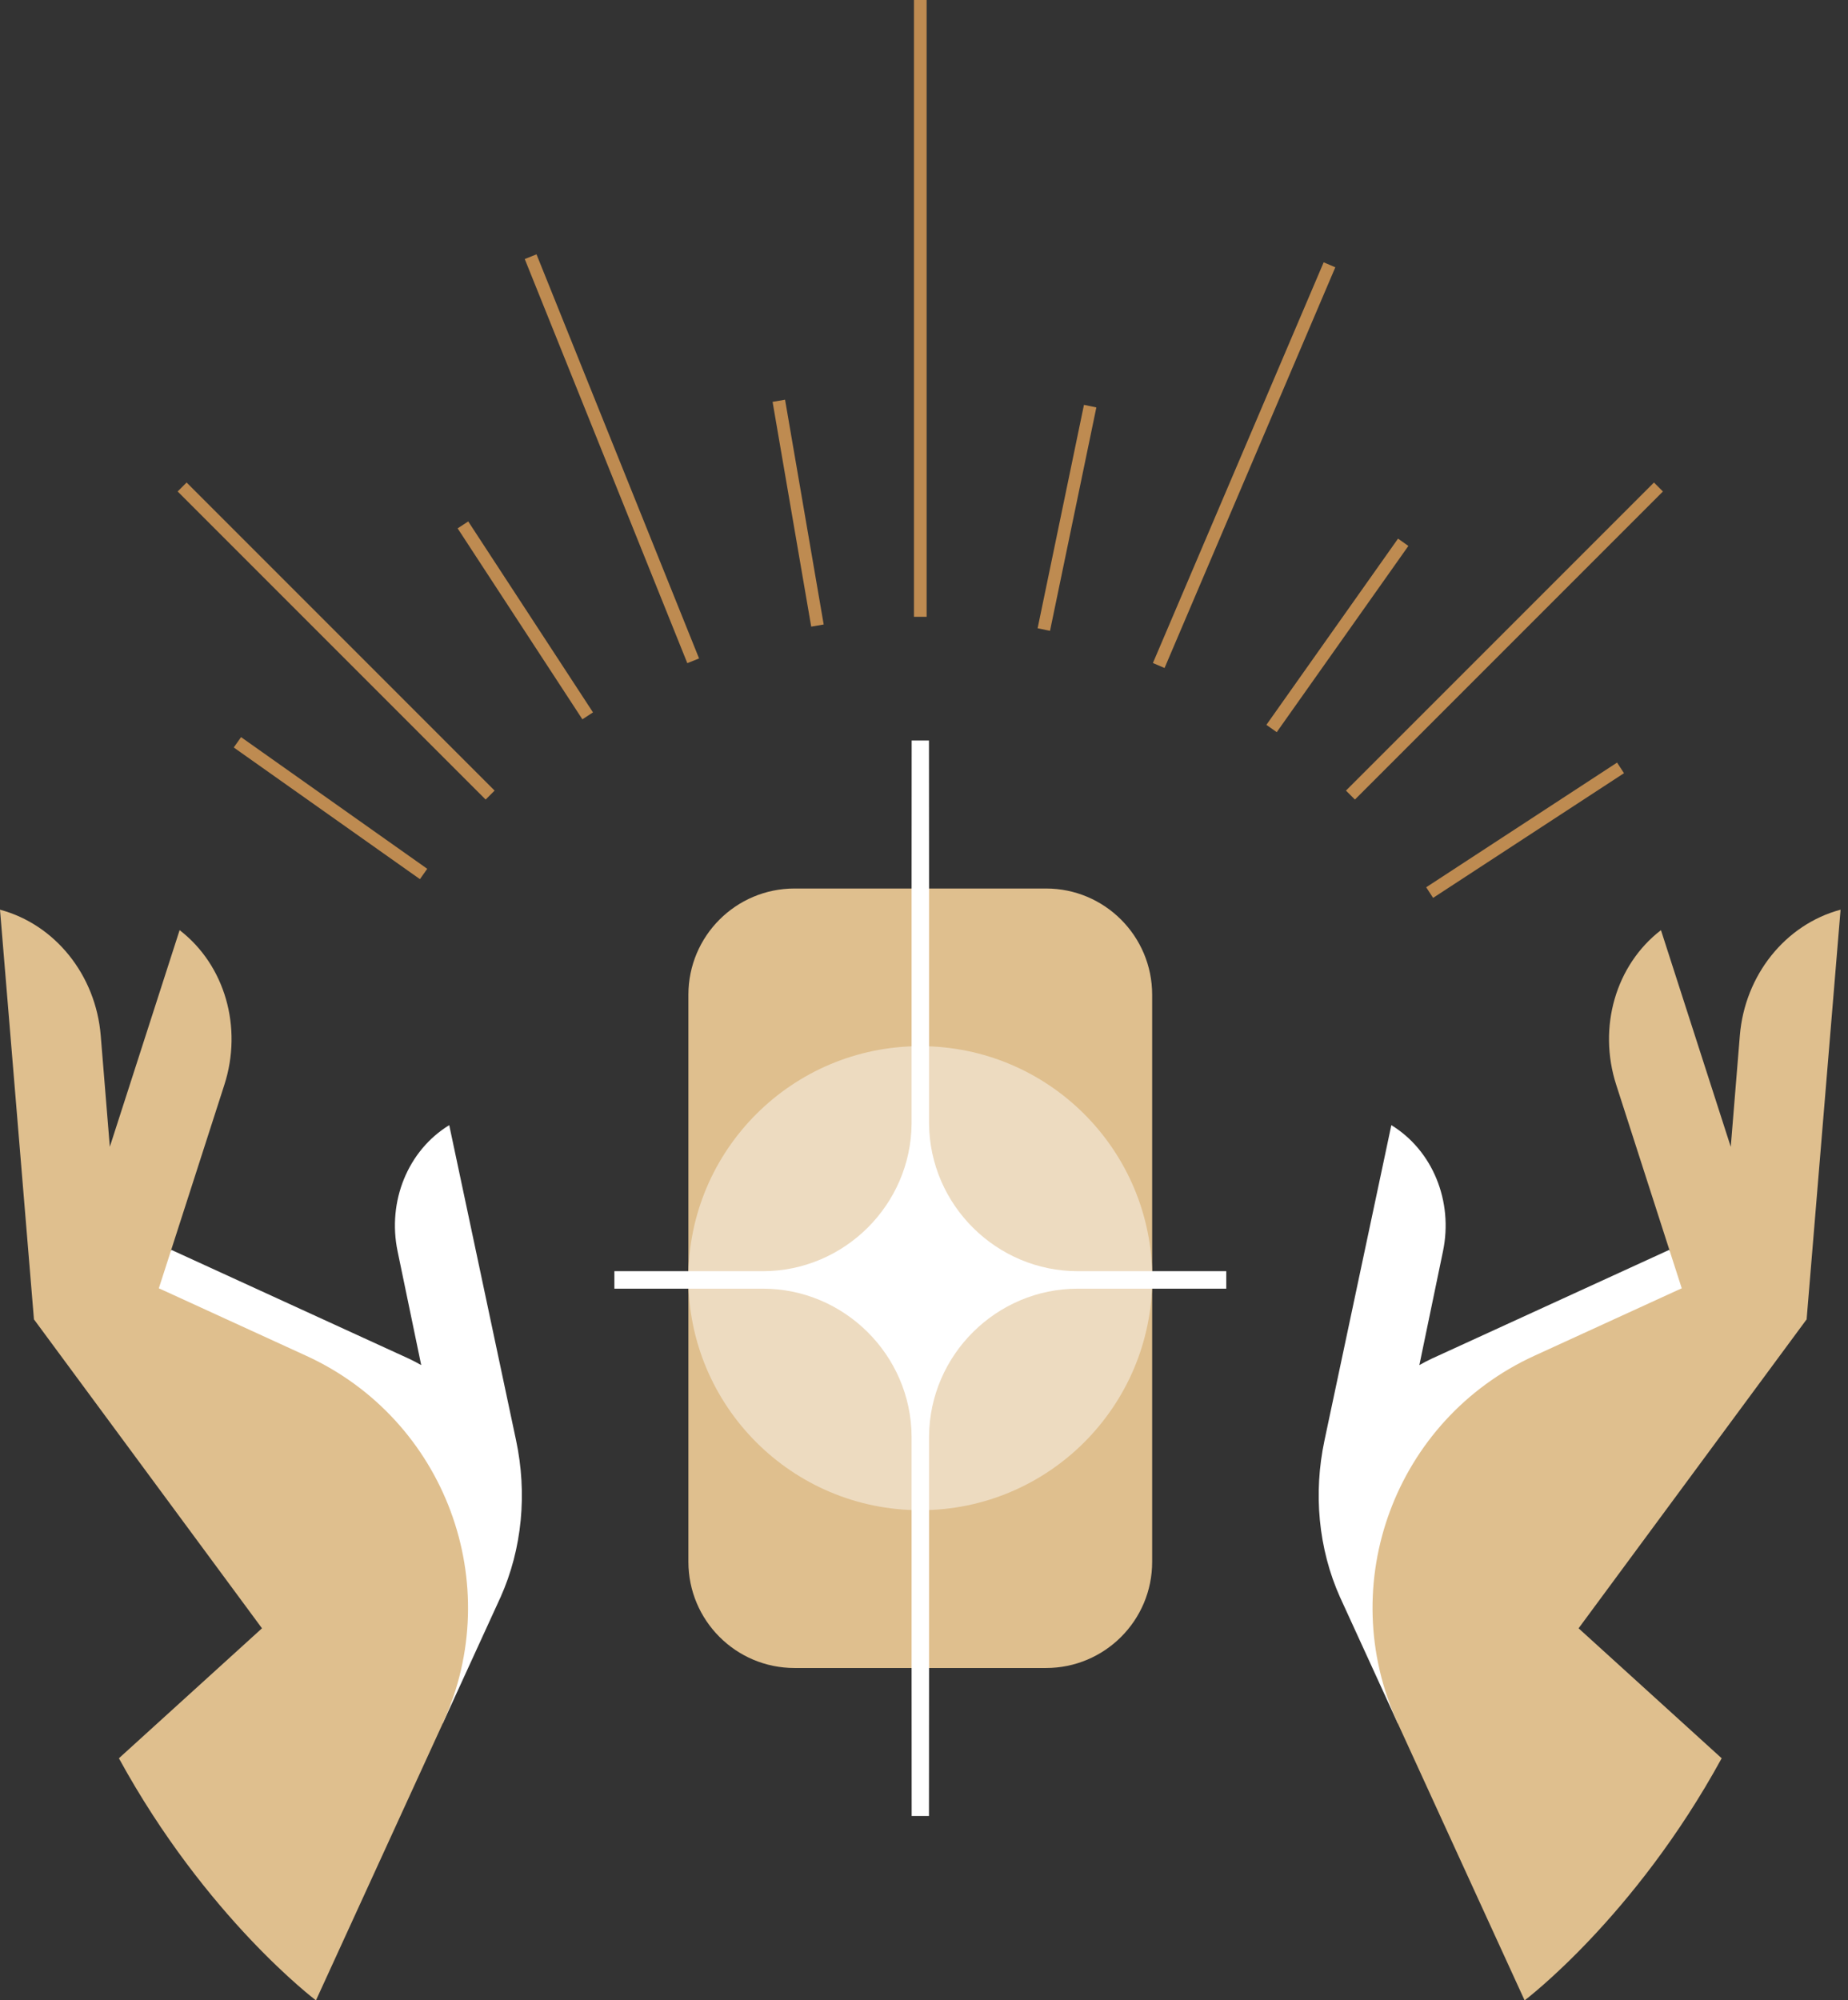 <?xml version="1.0" encoding="UTF-8"?> <svg xmlns="http://www.w3.org/2000/svg" width="146" height="158" viewBox="0 0 146 158" fill="none"><rect x="0" y="0" width="146" height="158" fill="#333333" stroke="none"/> <path d="M72.707 48.719V0" stroke="#BE8B51" stroke-miterlimit="10"></path> <path d="M38.722 62.8L14.389 38.466" stroke="#BE8B51" stroke-miterlimit="10"></path> <path d="M131.024 38.466L106.69 62.8" stroke="#BE8B51" stroke-miterlimit="10"></path> <path d="M54.765 52.194L41.922 20.275" stroke="#BE8B51" stroke-miterlimit="10"></path> <path d="M105.036 20.916L91.545 52.566" stroke="#BE8B51" stroke-miterlimit="10"></path> <path d="M33.465 69.032L18.756 58.632" stroke="#BE8B51" stroke-miterlimit="10"></path> <path d="M110.859 42.833L100.459 57.542" stroke="#BE8B51" stroke-miterlimit="10"></path> <path d="M86.127 32.08L82.466 49.726" stroke="#BE8B51" stroke-miterlimit="10"></path> <path d="M61.53 31.656L64.582 49.411" stroke="#BE8B51" stroke-miterlimit="10"></path> <path d="M46.43 56.542L36.574 41.46" stroke="#BE8B51" stroke-miterlimit="10"></path> <path d="M128.029 60.652L112.948 70.501" stroke="#BE8B51" stroke-miterlimit="10"></path> <path d="M82.638 131.749H62.774C58.138 131.749 54.387 127.992 54.387 123.362V78.567C54.387 73.931 58.144 70.18 62.774 70.18H82.638C87.274 70.18 91.025 73.938 91.025 78.567V123.362C91.032 127.992 87.274 131.749 82.638 131.749Z" fill="#DFBF8E"></path> <path d="M72.706 119.284C82.827 119.284 91.031 111.08 91.031 100.959C91.031 90.838 82.827 82.633 72.706 82.633C62.585 82.633 54.38 90.838 54.38 100.959C54.38 111.08 62.585 119.284 72.706 119.284Z" fill="#EDDBC0"></path> <path d="M91.032 100.407H85.152C78.727 100.407 73.45 95.175 73.399 88.75V70.232C73.399 70.213 73.392 58.51 73.392 58.491H72.026C72.026 58.51 72.02 70.213 72.02 70.232V88.75C71.969 95.175 66.692 100.407 60.267 100.407H54.387H48.539V101.786H54.387H60.267C66.692 101.786 71.969 107.018 72.02 113.443V131.698C72.02 131.717 72.026 143.419 72.026 143.438H73.392C73.392 143.419 73.399 131.717 73.399 131.698V113.443C73.45 107.018 78.727 101.786 85.152 101.786H91.032H96.88V100.407C96.873 100.407 91.032 100.407 91.032 100.407Z" fill="white"></path> <path d="M131.865 98.727L113.09 107.325C112.757 107.479 112.442 107.652 112.135 107.825L114 98.842C114.828 94.879 113.18 90.865 109.922 88.871L104.639 113.776C103.76 117.924 104.139 122.304 105.876 126.177L105.973 126.382C105.979 126.395 105.985 126.414 105.992 126.427L110.435 136.128L134.885 101.913L131.865 98.727Z" fill="white"></path> <path d="M142.733 104.183L145.413 71.853C141.053 73.02 137.847 77.022 137.456 81.786L136.737 90.583L131.223 73.469C127.645 76.22 126.222 81.145 127.69 85.691L132.865 101.759L132.422 101.958L121.22 107.088C110.223 112.121 105.395 125.119 110.429 136.115L120.451 158C120.451 158 129.126 151.479 136.019 138.879L124.715 128.613L142.746 104.19L142.733 104.183Z" fill="#DFBF8E"></path> <path d="M13.548 98.727L32.323 107.325C32.656 107.479 32.971 107.652 33.278 107.825L31.413 98.842C30.585 94.879 32.233 90.865 35.491 88.871L40.774 113.776C41.653 117.924 41.274 122.304 39.537 126.177L39.44 126.382C39.434 126.395 39.428 126.414 39.421 126.427L34.978 136.128L10.528 101.913L13.548 98.727Z" fill="white"></path> <path d="M2.68 104.183L0 71.853C4.36 73.02 7.566 77.022 7.957 81.786L8.676 90.583L14.19 73.469C17.768 76.22 19.191 81.145 17.723 85.691L12.548 101.759L12.991 101.958L24.193 107.088C35.19 112.121 40.018 125.119 34.984 136.115L24.962 158C24.962 158 16.287 151.479 9.394 138.879L20.698 128.613L2.667 104.19L2.68 104.183Z" fill="#DFBF8E"></path> </svg> 